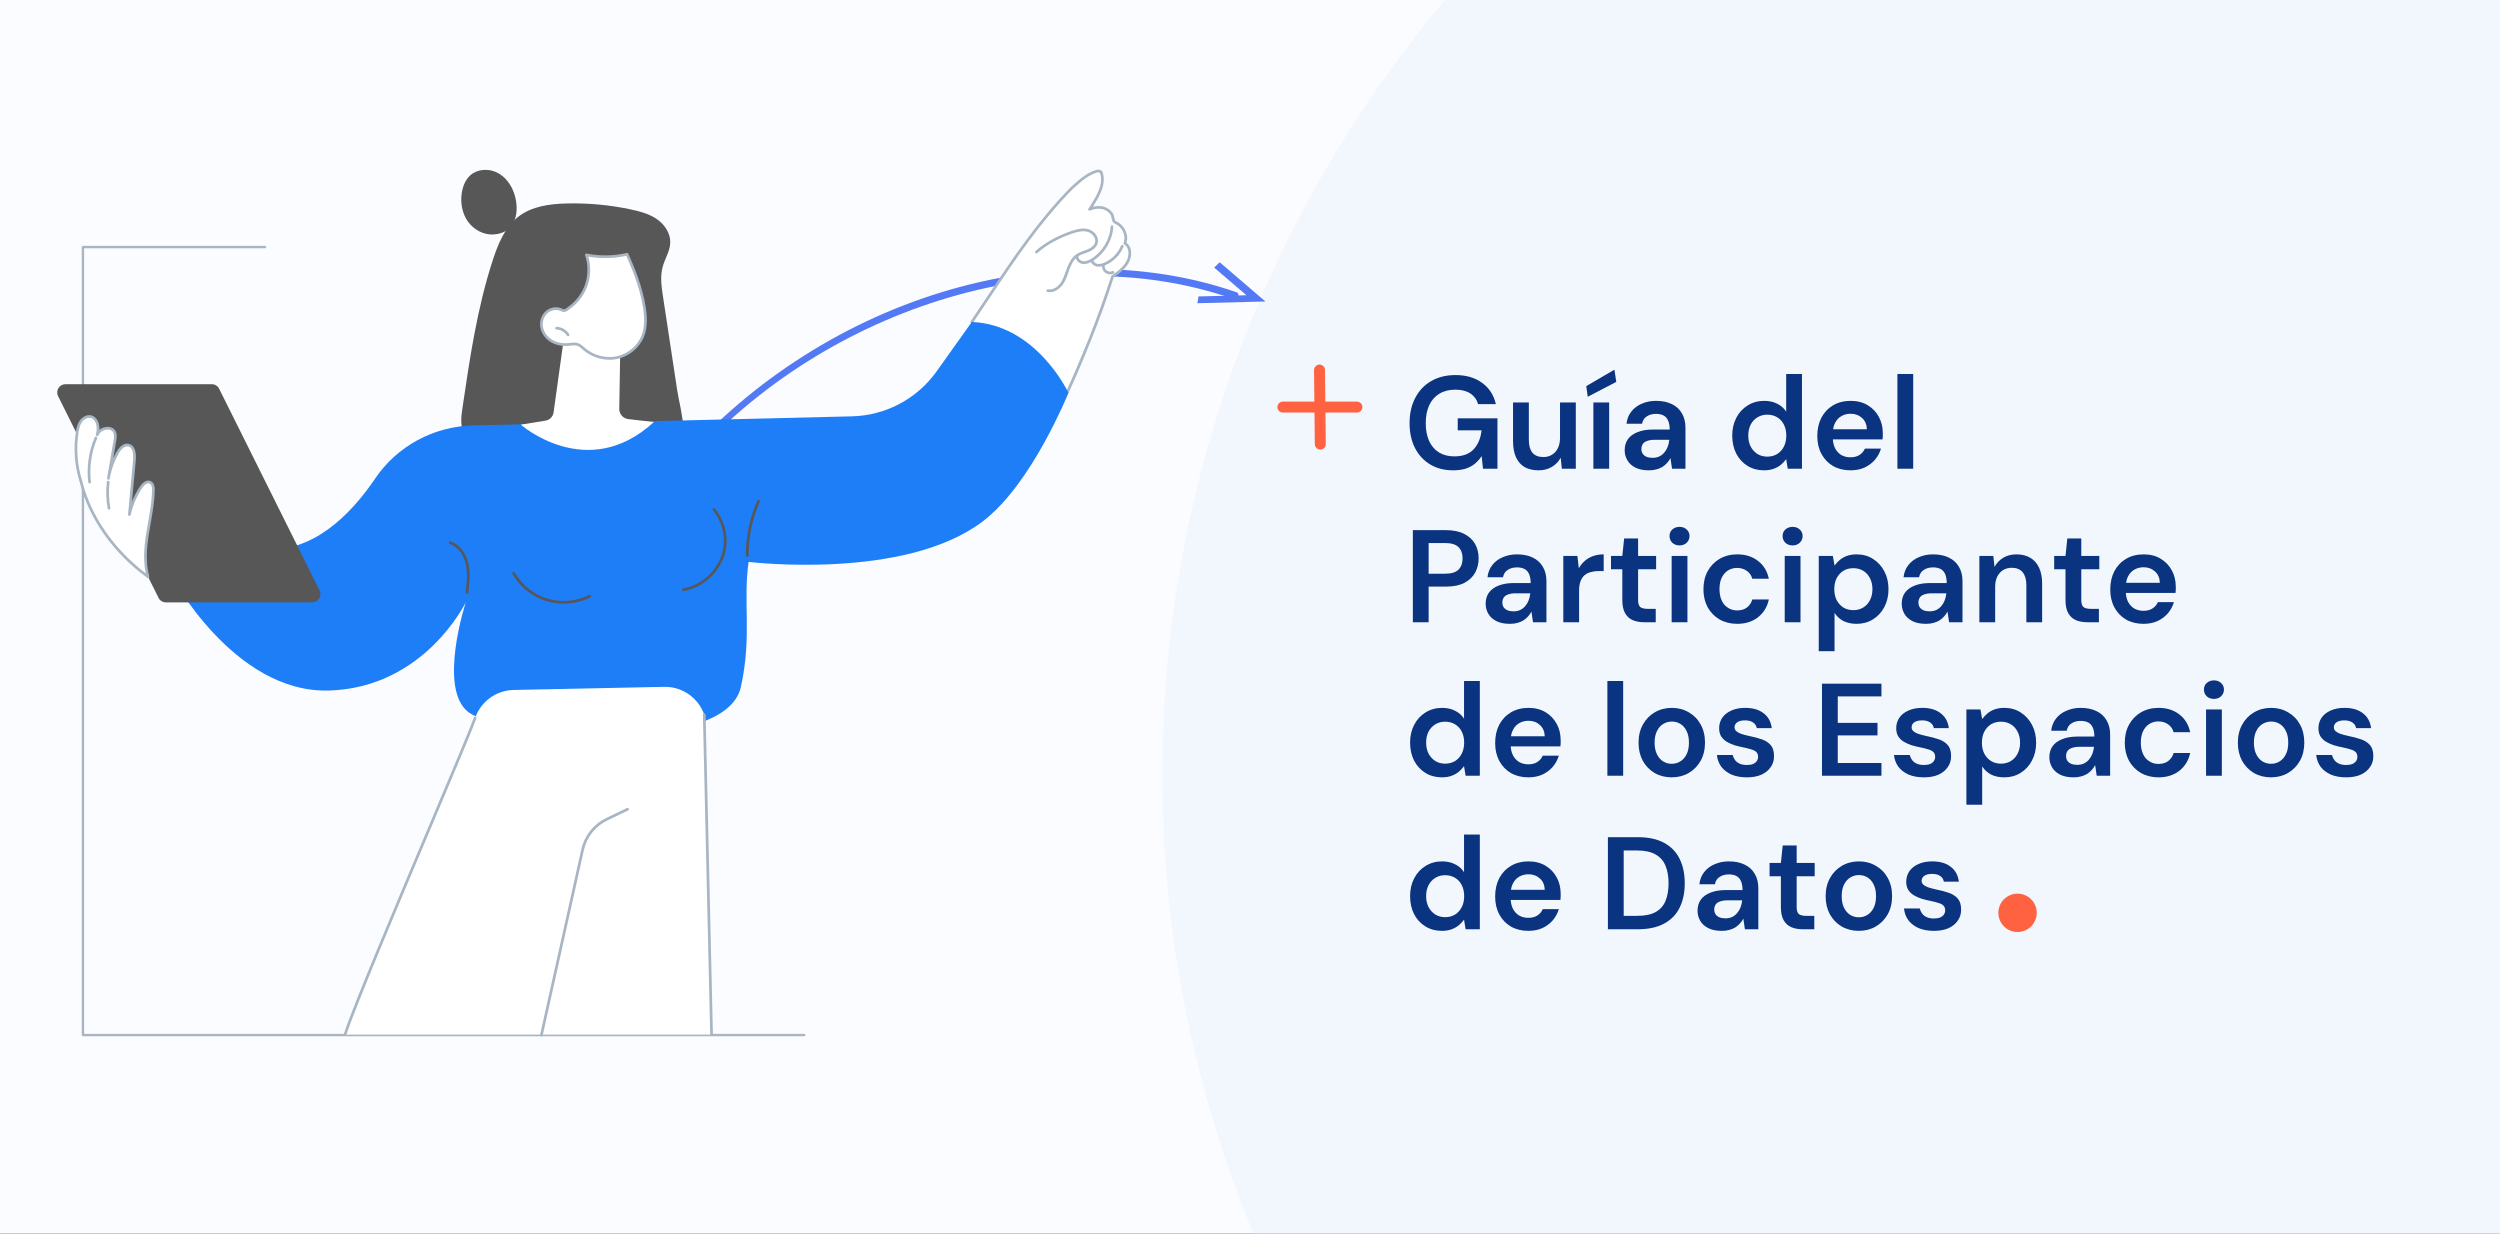 <svg width="912" height="450" viewBox="0 0 912 450" fill="none" xmlns="http://www.w3.org/2000/svg">
<rect x="0" y="0" width="912" height="450" fill="#333333" stroke="none"/>
<g clip-path="url(#clip0_45_7573)">
<rect width="912" height="450" fill="#FBFCFF"/>
<circle cx="862.5" cy="282.5" r="438.5" fill="#E3F0FE" fill-opacity="0.4"/>
<path d="M293.398 378.018H30.258C30.016 378.018 29.822 377.824 29.822 377.583V90.125C29.822 89.883 30.016 89.689 30.258 89.689H96.685C96.927 89.689 97.121 89.883 97.121 90.125C97.121 90.366 96.927 90.56 96.685 90.56H30.694V377.147H293.398C293.64 377.147 293.834 377.341 293.834 377.583C293.834 377.824 293.64 378.018 293.398 378.018Z" fill="#A8B5C3"/>
<path d="M451.794 107.46C451.829 107.705 451.778 107.978 451.63 108.238C451.265 108.891 450.442 109.232 449.788 109.003C383.411 85.894 298.589 112.416 248.084 172.056C195.124 234.608 192.758 315.361 242.466 364.067C242.93 364.528 242.838 365.315 242.249 365.83C241.662 366.351 240.811 366.395 240.346 365.934C216.206 342.28 203.368 309.719 204.194 274.263C205.032 238.392 219.897 201.627 246.056 170.731C271.321 140.891 305.883 118.128 343.369 106.637C380.318 95.308 418.585 95.307 451.112 106.629C451.506 106.765 451.747 107.078 451.799 107.447L451.794 107.46Z" fill="#5479F5"/>
<path d="M436.817 110.61L437.207 108.136L454.687 107.698L442.934 97.612L444.946 95.672L461.627 109.984L436.817 110.61Z" fill="#5479F5"/>
<path d="M187.562 70.572C186.483 67.332 184.284 64.364 181.205 62.888C178.126 61.41 174.147 61.659 171.592 63.926C169.83 65.488 168.894 67.803 168.497 70.123C167.876 73.757 168.513 77.67 170.613 80.701C172.712 83.733 176.349 85.753 180.031 85.535C188.372 85.043 189.719 77.038 187.565 70.569L187.562 70.572Z" fill="#575757"/>
<path d="M241.863 108.192C241.321 104.615 240.784 100.912 241.72 97.416C242.53 94.394 244.416 91.63 244.509 88.499C244.606 85.098 242.478 81.933 239.709 79.992C236.941 78.052 233.604 77.145 230.307 76.437C222.583 74.778 214.663 74.034 206.769 74.222C200.547 74.37 193.988 75.233 189.064 79.072C184.176 82.881 181.691 88.989 179.761 94.911C174.084 112.33 171.393 130.574 168.722 148.712C168.282 151.694 167.863 154.852 169.012 157.634C170.633 161.565 174.873 163.619 178.845 165.052C195.639 171.106 213.831 172.226 231.629 171.124C235.961 170.856 240.469 170.401 244.155 168.083C252.753 162.681 248.25 150.317 247.028 142.255C245.307 130.901 243.586 119.544 241.865 108.19L241.863 108.192Z" fill="#575757"/>
<path d="M355.716 124.929C358.816 130.361 362.395 135.51 366.594 140.151C368.803 142.59 371.147 144.919 373.709 146.986C376.223 149.016 378.915 150.823 381.69 152.475C382.447 152.927 383.209 153.364 383.977 153.795C397.914 127.377 405.752 101.014 405.752 101.014C416.85 92.999 410.422 88.807 410.422 88.807C412.159 81.881 406.543 81.264 406.543 81.264C404.89 72.909 397.46 76.362 397.46 76.362C403.537 67.436 406.518 52.84 388.847 71.095C378.404 81.885 365.003 101.916 352.95 119.773C353.832 121.512 354.746 123.235 355.712 124.931L355.716 124.929Z" fill="white"/>
<path d="M385.078 152.185C385.038 152.185 384.997 152.18 384.956 152.169C384.688 152.101 384.527 151.831 384.593 151.564C384.843 150.573 385.33 149.902 385.847 149.19C386.003 148.975 386.167 148.752 386.328 148.51C394.404 131.202 400.632 115.574 405.368 100.73C405.402 100.628 405.465 100.537 405.554 100.476C407.987 98.737 410.285 97.096 411.274 94.463C411.73 93.096 412.188 90.564 410.077 89.156C409.884 89.027 409.805 88.782 409.886 88.566C410.875 85.932 409.438 82.79 406.683 81.565C405.844 81.286 405.665 80.384 405.508 79.588C405.413 79.11 405.316 78.613 405.084 78.264C402.858 75.294 399.471 76.085 397.652 76.822C397.451 76.906 397.215 76.845 397.077 76.672C397.049 76.641 397.029 76.605 397.011 76.568C397.011 76.568 397.011 76.568 397.011 76.566C397.011 76.566 397.011 76.566 397.011 76.564C397.011 76.564 397.011 76.564 397.011 76.561C397.011 76.561 397.011 76.561 397.011 76.559C396.99 76.511 396.979 76.462 396.975 76.412C396.975 76.412 396.975 76.412 396.975 76.409V76.405C396.975 76.405 396.975 76.405 396.975 76.403V76.398C396.975 76.398 396.975 76.398 396.975 76.396V76.389V76.385V76.38V76.376C396.975 76.337 396.977 76.303 396.986 76.269C396.986 76.269 396.986 76.269 396.986 76.267V76.264C396.986 76.264 396.986 76.264 396.986 76.262C396.986 76.262 396.986 76.262 396.986 76.26V76.258C396.986 76.258 396.986 76.258 396.986 76.255C396.986 76.255 396.986 76.255 396.986 76.253C396.986 76.253 396.986 76.253 396.986 76.251C396.986 76.251 396.986 76.251 396.986 76.249C396.986 76.249 396.986 76.249 396.986 76.246C396.999 76.196 397.02 76.151 397.049 76.108L397.575 75.285C399.976 71.535 402.695 67.288 401.264 63.042C401.042 62.91 400.602 62.897 400.369 62.897C397.138 63.799 394.642 66.016 392.229 68.164C391.907 68.451 391.585 68.737 391.263 69.018C379.129 81.443 370.065 95.064 360.47 109.484C358.665 112.196 356.799 114.998 354.936 117.757C354.784 117.986 354.471 118.045 354.244 117.891C354.015 117.737 353.956 117.426 354.11 117.199C355.974 114.442 357.838 111.64 359.64 108.931C369.262 94.47 378.351 80.812 390.579 68.293C390.926 67.987 391.245 67.703 391.567 67.418C394.082 65.18 396.684 62.867 400.171 61.915C400.214 61.904 400.257 61.897 400.303 61.897C400.709 61.897 401.55 61.897 402.044 62.389C402.096 62.441 402.135 62.505 402.16 62.575C403.726 66.957 401.28 71.306 398.99 74.924C398.979 75.033 398.895 75.215 398.772 75.423C401.724 74.677 404.223 75.462 405.905 77.706C406.263 78.244 406.386 78.865 406.495 79.414C406.633 80.114 406.735 80.549 407.05 80.654C410.197 82.05 411.868 85.531 410.952 88.571C412.643 89.906 413.108 92.155 412.224 94.815C411.145 97.697 408.685 99.492 406.279 101.211C401.532 116.057 395.299 131.687 387.225 148.986C387.214 149.009 387.203 149.031 387.189 149.052C387.012 149.317 386.835 149.562 386.665 149.795C386.187 150.455 385.772 151.022 385.57 151.827C385.514 152.054 385.31 152.203 385.087 152.203L385.078 152.185Z" fill="#A8B5C3"/>
<path d="M382.938 106.598C382.682 106.598 382.421 106.575 382.158 106.528C381.886 106.478 381.707 106.219 381.757 105.947C381.805 105.675 382.068 105.494 382.337 105.546C384.253 105.891 385.988 104.514 386.897 103.227C387.774 101.982 388.3 100.476 388.808 99.021C388.94 98.642 389.073 98.264 389.212 97.887C389.847 96.164 390.812 94.026 392.647 92.759C393.517 92.158 394.506 91.806 395.46 91.466C395.882 91.317 396.317 91.16 396.728 90.99C397.793 90.541 399.138 89.734 399.485 88.428C399.927 86.764 398.392 85.014 396.728 84.563C394.918 84.071 392.953 84.594 391.1 85.231C385.97 86.998 381.7 89.385 378.411 92.328C378.207 92.512 377.889 92.496 377.706 92.289C377.522 92.085 377.54 91.768 377.744 91.584C381.131 88.553 385.516 86.098 390.774 84.288C392.778 83.599 394.921 83.037 396.988 83.599C399.11 84.175 401.054 86.406 400.45 88.684C399.999 90.383 398.387 91.376 397.113 91.911C396.678 92.094 396.229 92.253 395.796 92.407C394.862 92.741 393.977 93.053 393.213 93.582C391.608 94.69 390.731 96.649 390.148 98.234C390.012 98.604 389.881 98.978 389.751 99.352C389.221 100.873 388.672 102.444 387.713 103.802C386.754 105.16 384.988 106.6 382.941 106.6L382.938 106.598Z" fill="#A8B5C3"/>
<path d="M395.44 96.32C395.295 96.32 395.15 96.313 395.002 96.295C393.649 96.136 392.282 94.971 392.406 93.493C392.429 93.218 392.678 93.012 392.946 93.037C393.22 93.06 393.424 93.3 393.402 93.576C393.329 94.44 394.25 95.202 395.12 95.304C395.961 95.402 396.891 95.118 398.059 94.409C402.133 91.933 404.847 87.439 405.144 82.68C405.162 82.406 405.391 82.193 405.672 82.213C405.946 82.231 406.155 82.467 406.139 82.741C405.822 87.82 402.924 92.615 398.576 95.259C397.805 95.726 396.678 96.318 395.442 96.318L395.44 96.32Z" fill="#A8B5C3"/>
<path d="M400.857 97.3C400.646 97.3 400.442 97.284 400.243 97.252C399.032 97.057 398.05 96.182 397.857 95.126C397.808 94.853 397.987 94.595 398.259 94.545C398.535 94.495 398.789 94.674 398.839 94.946C398.973 95.67 399.726 96.159 400.401 96.268C401.086 96.379 401.859 96.234 402.839 95.815C405.58 94.64 407.804 92.384 408.937 89.627C409.042 89.374 409.334 89.253 409.588 89.355C409.842 89.46 409.965 89.752 409.86 90.006C408.627 93.003 406.21 95.454 403.231 96.731C402.335 97.114 401.564 97.302 400.855 97.302L400.857 97.3Z" fill="#A8B5C3"/>
<path d="M404.953 100.082C404.3 100.082 403.647 99.873 403.13 99.474C402.275 98.812 401.838 97.653 402.042 96.59C402.094 96.32 402.357 96.146 402.627 96.193C402.897 96.245 403.076 96.506 403.023 96.778C402.887 97.481 403.178 98.247 403.742 98.685C404.307 99.123 405.121 99.213 405.769 98.907C406.019 98.789 406.316 98.896 406.433 99.145C406.551 99.395 406.445 99.692 406.195 99.809C405.808 99.993 405.381 100.082 404.953 100.082Z" fill="#A8B5C3"/>
<path d="M62.198 209.512C62.198 209.512 85.118 252.92 119.999 251.907C154.88 250.893 169.899 219.755 169.899 219.755C169.899 219.755 159.574 251.406 170.973 259.865C182.373 268.324 264.574 276.499 270.283 250.555C274.361 232.014 270.992 219.717 273.094 204.977C273.094 204.977 330.031 211.92 358.548 190.17C376.62 176.385 389.745 143.25 389.745 143.25C389.745 143.25 378.081 118.367 354.517 117.457L341.676 135.48C334.529 145.51 323.077 151.586 310.764 151.883L172.531 155.205C158.218 155.549 144.88 162.709 136.86 174.569C128.05 187.597 113.841 202.284 95.361 200.227L62.2 209.514L62.198 209.512Z" fill="#1D7EF8"/>
<path d="M272.601 203.139C272.327 203.139 272.105 202.919 272.102 202.644C272.043 195.815 273.479 188.909 276.251 182.67C276.365 182.418 276.659 182.305 276.911 182.416C277.163 182.527 277.276 182.822 277.165 183.076C274.447 189.186 273.043 195.949 273.102 202.635C273.104 202.912 272.882 203.136 272.608 203.139H272.603H272.601Z" fill="#575757"/>
<path d="M205.606 220.233C203.525 220.233 201.446 219.936 199.446 219.335C194.207 217.762 189.647 214.134 186.938 209.382C186.802 209.142 186.883 208.838 187.124 208.702C187.362 208.564 187.668 208.647 187.804 208.888C190.389 213.418 194.737 216.877 199.734 218.378C204.731 219.879 210.265 219.39 214.92 217.034C215.165 216.909 215.466 217.007 215.591 217.254C215.716 217.499 215.616 217.8 215.371 217.925C212.353 219.453 208.98 220.233 205.608 220.233H205.606Z" fill="#575757"/>
<path d="M249.237 215.611C248.994 215.611 248.783 215.434 248.744 215.189C248.701 214.917 248.887 214.661 249.162 214.62C256.532 213.47 262.878 207.031 263.919 199.645C264.577 194.988 263.18 190.068 260.09 186.15C259.92 185.935 259.956 185.62 260.174 185.45C260.391 185.279 260.704 185.316 260.874 185.533C264.132 189.664 265.601 194.859 264.908 199.785C263.806 207.591 257.104 214.393 249.316 215.608C249.289 215.613 249.264 215.615 249.239 215.615L249.237 215.611Z" fill="#575757"/>
<path d="M170.343 216.611C170.322 216.611 170.302 216.611 170.281 216.606C170.007 216.572 169.812 216.325 169.846 216.051C170.256 212.684 170.68 209.204 169.937 205.864C169.309 203.03 167.438 199.584 164.074 198.416C163.813 198.326 163.675 198.042 163.765 197.782C163.856 197.521 164.139 197.383 164.4 197.473C167.538 198.564 170.032 201.695 170.909 205.647C171.687 209.154 171.254 212.723 170.835 216.171C170.803 216.425 170.587 216.609 170.34 216.609L170.343 216.611Z" fill="#575757"/>
<path d="M113.901 219.753H60.521C59.381 219.753 58.34 219.109 57.833 218.087L21.185 144.497C20.19 142.499 21.643 140.153 23.874 140.153H77.254C78.394 140.153 79.435 140.797 79.942 141.819L116.59 215.407C117.585 217.404 116.132 219.751 113.901 219.751V219.753Z" fill="#575757"/>
<path d="M54.717 175.921C53.482 175.409 52.235 176.595 51.486 177.703C49.446 180.725 47.986 184.135 47.206 187.697C47.818 181.056 48.43 174.416 49.045 167.775C49.242 165.639 48.94 162.785 46.834 162.37C45.206 162.05 43.834 163.569 42.989 164.998C41.254 167.92 40.082 171.174 39.552 174.529C40.339 169.942 41.127 165.354 41.914 160.767C42.096 159.706 42.268 158.559 41.787 157.595C40.76 155.53 37.405 155.908 36.001 157.738C35.79 158.015 35.614 158.307 35.459 158.611C35.536 158.298 35.609 157.985 35.666 157.67C36.081 155.428 35.4 152.526 33.181 152.006C31.8 151.682 30.345 152.492 29.521 153.646C28.696 154.8 28.383 156.235 28.163 157.636C27.213 163.71 27.724 169.999 29.585 175.855C33.013 189.599 42.544 202.06 54.001 210.397C51.128 200.181 55.681 189.599 55.973 178.993C56.005 177.814 55.806 176.377 54.717 175.923V175.921Z" fill="white"/>
<path d="M54.001 210.893C53.897 210.893 53.795 210.861 53.709 210.798C41.348 201.806 32.379 189.112 29.102 175.975C27.216 170.04 26.717 163.662 27.672 157.559C27.898 156.108 28.23 154.595 29.116 153.355C29.973 152.156 31.596 151.122 33.297 151.519C35.403 152.013 36.385 154.405 36.274 156.751C37.199 156.003 38.464 155.604 39.67 155.72C40.849 155.835 41.76 156.423 42.234 157.373C42.806 158.522 42.574 159.869 42.404 160.853L41.343 167.04C41.713 166.253 42.119 165.485 42.558 164.743C43.835 162.594 45.388 161.576 46.93 161.88C48.873 162.263 49.85 164.483 49.541 167.82L48.145 182.963C48.925 181.015 49.911 179.145 51.072 177.422C52.246 175.683 53.679 174.948 54.91 175.458C55.658 175.769 56.538 176.637 56.472 179.002C56.364 182.929 55.67 186.89 55.001 190.721C53.815 197.498 52.695 203.899 54.482 210.258C54.538 210.462 54.461 210.682 54.287 210.802C54.201 210.861 54.101 210.893 54.001 210.893ZM32.553 152.432C31.49 152.432 30.481 153.16 29.928 153.936C29.164 155.006 28.864 156.384 28.658 157.713C27.726 163.664 28.211 169.885 30.061 175.703C33.19 188.25 41.581 200.364 53.18 209.163C51.836 203.012 52.945 196.684 54.017 190.551C54.681 186.756 55.368 182.834 55.475 178.977C55.502 177.984 55.359 176.728 54.527 176.383C53.636 176.009 52.586 176.966 51.899 177.982C49.909 180.931 48.453 184.328 47.694 187.803C47.637 188.06 47.39 188.227 47.129 188.189C46.868 188.148 46.685 187.912 46.71 187.649L48.546 167.727C48.644 166.686 48.796 163.263 46.737 162.857C45.261 162.565 44.021 164.231 43.415 165.249C41.842 167.902 40.722 170.89 40.157 173.93L40.039 174.61C39.994 174.88 39.738 175.066 39.466 175.019C39.196 174.973 39.01 174.719 39.053 174.449C39.09 174.218 39.13 173.987 39.171 173.758L41.416 160.681C41.604 159.581 41.729 158.606 41.334 157.815C40.91 156.962 40.046 156.756 39.568 156.711C38.384 156.595 37.078 157.141 36.392 158.039C36.21 158.275 36.049 158.536 35.9 158.833C35.784 159.062 35.516 159.166 35.281 159.075C35.042 158.987 34.909 158.735 34.97 158.488C35.045 158.184 35.115 157.881 35.172 157.577C35.512 155.749 35.081 152.961 33.063 152.489C32.891 152.448 32.719 152.43 32.549 152.43L32.553 152.432Z" fill="#A8B5C3"/>
<path d="M32.686 176.366C32.437 176.366 32.222 176.18 32.192 175.926C31.537 170.373 32.344 164.717 34.523 159.568C34.629 159.314 34.924 159.196 35.176 159.302C35.43 159.409 35.548 159.701 35.441 159.955C33.33 164.946 32.548 170.428 33.183 175.808C33.215 176.082 33.02 176.329 32.745 176.361C32.725 176.363 32.707 176.366 32.686 176.366Z" fill="#A8B5C3"/>
<path d="M39.775 185.917C39.54 185.917 39.331 185.749 39.286 185.509C38.685 182.303 38.585 179.034 38.989 175.799C39.023 175.524 39.277 175.327 39.544 175.366C39.819 175.4 40.011 175.649 39.977 175.921C39.587 179.057 39.685 182.219 40.265 185.325C40.315 185.595 40.136 185.856 39.866 185.908C39.834 185.913 39.805 185.917 39.773 185.917H39.775Z" fill="#A8B5C3"/>
<path d="M205.996 121.248L201.955 150.427C201.74 151.978 200.538 153.207 198.995 153.456L189.98 154.91C189.98 154.91 214.255 176.283 238.53 153.955L229.201 152.89C227.299 152.672 225.875 151.046 225.907 149.135L226.308 125.102C226.308 125.102 224.208 109.186 205.996 121.25V121.248Z" fill="white"/>
<path d="M199.653 113.653C197.978 114.962 197.216 117.27 197.586 119.365C197.955 121.459 199.368 123.3 201.193 124.391C203.018 125.482 205.219 125.86 207.337 125.665C208.505 125.556 209.722 125.287 210.822 125.692C211.674 126.005 212.332 126.681 213.019 127.275C216.265 130.084 220.829 131.347 225.031 130.469C229.232 129.592 232.952 126.545 234.508 122.543C235.793 119.24 235.618 115.549 235.054 112.05C233.97 105.351 231.542 98.941 228.751 92.756C223.897 93.888 218.802 93.965 213.917 92.983C215.218 96.815 215.084 101.116 213.547 104.859C212.377 107.711 210.398 110.223 207.922 112.059C207.421 112.429 206.636 113.152 206.02 113.284C205.249 113.447 204.766 112.935 203.968 112.737C202.496 112.377 200.846 112.724 199.651 113.658L199.653 113.653Z" fill="white"/>
<path d="M222.365 131.24C218.894 131.24 215.368 129.963 212.698 127.651C212.582 127.551 212.466 127.449 212.351 127.345C211.798 126.853 211.276 126.386 210.653 126.159C209.873 125.873 208.998 125.975 208.07 126.086C207.841 126.114 207.612 126.141 207.386 126.161C205.039 126.379 202.751 125.903 200.94 124.819C198.915 123.608 197.478 121.602 197.097 119.45C196.684 117.12 197.589 114.632 199.348 113.258C200.654 112.238 202.472 111.85 204.091 112.247C204.427 112.329 204.706 112.458 204.953 112.569C205.37 112.76 205.603 112.857 205.921 112.789C206.29 112.71 206.853 112.265 207.261 111.939C207.395 111.832 207.519 111.735 207.628 111.653C210.065 109.846 211.954 107.432 213.09 104.666C214.575 101.045 214.706 96.844 213.448 93.139C213.391 92.969 213.428 92.783 213.546 92.649C213.664 92.516 213.843 92.457 214.019 92.491C218.817 93.456 223.873 93.379 228.643 92.268C228.874 92.216 229.112 92.332 229.21 92.549C231.534 97.696 234.352 104.557 235.551 111.971C236.007 114.787 236.442 118.965 234.978 122.724C233.388 126.81 229.525 130.043 225.138 130.959C224.229 131.149 223.299 131.242 222.365 131.242V131.24ZM209.467 124.975C209.979 124.975 210.492 125.037 210.997 125.223C211.798 125.517 212.417 126.068 213.015 126.601C213.126 126.701 213.237 126.798 213.351 126.896C216.511 129.63 220.948 130.811 224.934 129.979C228.999 129.129 232.577 126.139 234.048 122.361C235.424 118.827 235.003 114.827 234.565 112.127C233.661 106.527 231.776 100.716 228.466 93.329C223.95 94.327 219.196 94.427 214.643 93.622C215.702 97.347 215.482 101.464 214.013 105.044C212.809 107.978 210.807 110.542 208.222 112.456C208.12 112.533 208.004 112.624 207.88 112.721C207.365 113.129 206.726 113.639 206.125 113.766C205.474 113.905 204.975 113.678 204.536 113.478C204.309 113.374 204.094 113.277 203.849 113.218C202.52 112.891 201.028 113.209 199.958 114.045C198.482 115.197 197.727 117.299 198.076 119.276C198.407 121.144 199.668 122.896 201.448 123.96C203.078 124.935 205.152 125.361 207.29 125.164C207.51 125.143 207.73 125.118 207.95 125.091C208.449 125.032 208.957 124.973 209.465 124.973L209.467 124.975Z" fill="#A8B5C3"/>
<path d="M207.228 122.672C207.06 122.672 206.894 122.586 206.801 122.431C206.017 121.139 204.534 120.271 203.024 120.219C202.75 120.21 202.532 119.978 202.544 119.704C202.553 119.43 202.782 119.203 203.058 119.223C204.924 119.287 206.686 120.318 207.654 121.914C207.797 122.15 207.722 122.456 207.486 122.599C207.405 122.649 207.316 122.672 207.228 122.672Z" fill="#A8B5C3"/>
<path d="M125.856 377.428H259.576L256.914 260.729C254.744 254.526 248.833 250.422 242.263 250.558L187.362 251.701C181.007 251.832 175.411 255.909 173.328 261.915C170.156 271.052 131.441 360.315 125.856 377.428Z" fill="white"/>
<path d="M125.856 377.926C125.804 377.926 125.752 377.92 125.702 377.901C125.441 377.815 125.296 377.534 125.383 377.273C128.781 366.86 144.346 329.965 156.852 300.321C164.773 281.542 171.616 265.324 172.856 261.751C172.947 261.49 173.23 261.352 173.491 261.443C173.752 261.533 173.89 261.817 173.799 262.078C172.548 265.68 165.701 281.911 157.772 300.707C145.273 330.335 129.718 367.207 126.333 377.582C126.265 377.793 126.07 377.926 125.859 377.926H125.856Z" fill="#A8B5C3"/>
<path d="M259.575 377.926C259.305 377.926 259.083 377.711 259.076 377.439L256.414 260.74C256.407 260.466 256.625 260.237 256.902 260.23H256.913C257.183 260.23 257.405 260.445 257.412 260.717L260.074 377.416C260.08 377.691 259.863 377.92 259.586 377.926H259.575Z" fill="#A8B5C3"/>
<path d="M197.494 378.126C197.458 378.126 197.422 378.121 197.385 378.114C197.115 378.055 196.948 377.788 197.007 377.518L212.043 309.896C213.17 304.824 216.503 300.623 221.187 298.374L228.725 294.753C228.975 294.633 229.272 294.739 229.392 294.986C229.512 295.233 229.405 295.533 229.158 295.653L221.62 299.274C217.214 301.391 214.079 305.343 213.018 310.113L197.982 377.736C197.929 377.969 197.723 378.126 197.494 378.126Z" fill="#A8B5C3"/>
<path d="M530.048 171.576C526.88 171.576 524.096 170.856 521.696 169.416C519.328 167.976 517.488 165.976 516.176 163.416C514.864 160.824 514.208 157.8 514.208 154.344C514.208 150.92 514.88 147.896 516.224 145.272C517.568 142.616 519.488 140.552 521.984 139.08C524.512 137.576 527.504 136.824 530.96 136.824C534.864 136.824 538.096 137.768 540.656 139.656C543.248 141.512 544.928 144.104 545.696 147.432H539.216C538.736 145.768 537.792 144.472 536.384 143.544C534.976 142.616 533.152 142.152 530.912 142.152C528.64 142.152 526.688 142.648 525.056 143.64C523.456 144.6 522.224 146.008 521.36 147.864C520.528 149.688 520.112 151.864 520.112 154.392C520.112 156.92 520.528 159.096 521.36 160.92C522.224 162.744 523.44 164.136 525.008 165.096C526.576 166.024 528.416 166.488 530.528 166.488C533.664 166.488 536.032 165.608 537.632 163.848C539.232 162.088 540.176 159.8 540.464 156.984H531.776V152.616H546.272V171H540.992L540.512 166.392C539.776 167.48 538.928 168.424 537.968 169.224C537.008 169.992 535.872 170.584 534.56 171C533.28 171.384 531.776 171.576 530.048 171.576ZM561.27 171.576C559.318 171.576 557.638 171.192 556.23 170.424C554.854 169.624 553.798 168.44 553.062 166.872C552.326 165.272 551.958 163.304 551.958 160.968V146.808H557.718V160.392C557.718 162.472 558.15 164.056 559.014 165.144C559.91 166.2 561.254 166.728 563.046 166.728C564.198 166.728 565.222 166.456 566.118 165.912C567.046 165.368 567.766 164.584 568.278 163.56C568.822 162.504 569.094 161.224 569.094 159.72V146.808H574.854V171H569.766L569.334 166.968C568.598 168.376 567.526 169.496 566.118 170.328C564.742 171.16 563.126 171.576 561.27 171.576ZM581.263 171V146.808H587.023V171H581.263ZM579.199 144.744L578.671 140.856L588.943 134.856L589.615 139.32L579.199 144.744ZM601.514 171.576C599.53 171.576 597.882 171.24 596.57 170.568C595.258 169.896 594.282 169 593.642 167.88C593.002 166.76 592.682 165.544 592.682 164.232C592.682 162.696 593.066 161.368 593.834 160.248C594.634 159.128 595.802 158.264 597.338 157.656C598.874 157.016 600.762 156.696 603.002 156.696H609.098C609.098 155.416 608.922 154.36 608.57 153.528C608.218 152.664 607.674 152.024 606.938 151.608C606.202 151.192 605.258 150.984 604.106 150.984C602.794 150.984 601.674 151.288 600.746 151.896C599.818 152.472 599.242 153.368 599.018 154.584H593.354C593.546 152.856 594.122 151.384 595.082 150.168C596.042 148.92 597.306 147.96 598.874 147.288C600.474 146.584 602.218 146.232 604.106 146.232C606.378 146.232 608.314 146.632 609.914 147.432C611.514 148.2 612.73 149.32 613.562 150.792C614.426 152.232 614.858 153.976 614.858 156.024V171H609.962L609.386 167.112C609.066 167.752 608.65 168.344 608.138 168.888C607.658 169.432 607.098 169.912 606.458 170.328C605.818 170.712 605.082 171.016 604.25 171.24C603.45 171.464 602.538 171.576 601.514 171.576ZM602.81 167.016C603.738 167.016 604.554 166.856 605.258 166.536C605.994 166.184 606.618 165.704 607.13 165.096C607.674 164.456 608.09 163.752 608.378 162.984C608.666 162.216 608.858 161.4 608.954 160.536V160.44H603.626C602.506 160.44 601.578 160.584 600.842 160.872C600.106 161.128 599.578 161.512 599.258 162.024C598.938 162.536 598.778 163.128 598.778 163.8C598.778 164.472 598.938 165.048 599.258 165.528C599.578 166.008 600.042 166.376 600.65 166.632C601.258 166.888 601.978 167.016 602.81 167.016ZM643.484 171.576C641.244 171.576 639.244 171.032 637.484 169.944C635.724 168.856 634.348 167.352 633.356 165.432C632.396 163.512 631.916 161.336 631.916 158.904C631.916 156.472 632.412 154.312 633.404 152.424C634.396 150.504 635.772 149 637.532 147.912C639.324 146.792 641.34 146.232 643.58 146.232C645.404 146.232 646.988 146.584 648.332 147.288C649.708 147.96 650.796 148.92 651.596 150.168V136.44H657.356V171H652.172L651.596 167.496C651.084 168.2 650.46 168.872 649.724 169.512C648.988 170.12 648.108 170.616 647.084 171C646.06 171.384 644.86 171.576 643.484 171.576ZM644.684 166.584C646.06 166.584 647.276 166.264 648.332 165.624C649.388 164.952 650.204 164.04 650.78 162.888C651.356 161.736 651.644 160.408 651.644 158.904C651.644 157.4 651.356 156.072 650.78 154.92C650.204 153.768 649.388 152.872 648.332 152.232C647.276 151.592 646.06 151.272 644.684 151.272C643.372 151.272 642.188 151.592 641.132 152.232C640.076 152.872 639.244 153.768 638.636 154.92C638.06 156.072 637.772 157.4 637.772 158.904C637.772 160.408 638.06 161.736 638.636 162.888C639.244 164.04 640.076 164.952 641.132 165.624C642.188 166.264 643.372 166.584 644.684 166.584ZM675.091 171.576C672.691 171.576 670.579 171.064 668.755 170.04C666.931 168.984 665.507 167.512 664.483 165.624C663.459 163.736 662.947 161.56 662.947 159.096C662.947 156.536 663.443 154.296 664.435 152.376C665.459 150.456 666.883 148.952 668.707 147.864C670.563 146.776 672.707 146.232 675.139 146.232C677.507 146.232 679.571 146.76 681.331 147.816C683.091 148.872 684.451 150.296 685.411 152.088C686.371 153.848 686.851 155.832 686.851 158.04C686.851 158.36 686.851 158.712 686.851 159.096C686.851 159.48 686.819 159.88 686.755 160.296H667.075V156.6H681.043C680.979 154.84 680.387 153.464 679.267 152.472C678.147 151.448 676.755 150.936 675.091 150.936C673.907 150.936 672.819 151.208 671.827 151.752C670.835 152.296 670.051 153.112 669.475 154.2C668.899 155.256 668.611 156.6 668.611 158.232V159.624C668.611 161.128 668.883 162.424 669.427 163.512C670.003 164.6 670.771 165.432 671.731 166.008C672.723 166.552 673.827 166.824 675.043 166.824C676.387 166.824 677.491 166.536 678.355 165.96C679.251 165.384 679.907 164.616 680.323 163.656H686.179C685.731 165.16 684.995 166.52 683.971 167.736C682.947 168.92 681.683 169.864 680.179 170.568C678.675 171.24 676.979 171.576 675.091 171.576ZM692.169 171V136.44H697.929V171H692.169ZM515.408 227V193.4H527.504C530.192 193.4 532.416 193.864 534.176 194.792C535.936 195.688 537.248 196.904 538.112 198.44C538.976 199.976 539.408 201.736 539.408 203.72C539.408 205.576 538.992 207.288 538.16 208.856C537.328 210.392 536.032 211.64 534.272 212.6C532.512 213.528 530.256 213.992 527.504 213.992H521.168V227H515.408ZM521.168 209.288H527.168C529.44 209.288 531.072 208.792 532.064 207.8C533.056 206.776 533.552 205.416 533.552 203.72C533.552 201.96 533.056 200.584 532.064 199.592C531.072 198.6 529.44 198.104 527.168 198.104H521.168V209.288ZM550.796 227.576C548.812 227.576 547.164 227.24 545.852 226.568C544.54 225.896 543.564 225 542.924 223.88C542.284 222.76 541.964 221.544 541.964 220.232C541.964 218.696 542.348 217.368 543.116 216.248C543.916 215.128 545.084 214.264 546.62 213.656C548.156 213.016 550.044 212.696 552.284 212.696H558.38C558.38 211.416 558.204 210.36 557.852 209.528C557.5 208.664 556.956 208.024 556.22 207.608C555.484 207.192 554.54 206.984 553.388 206.984C552.076 206.984 550.956 207.288 550.028 207.896C549.1 208.472 548.524 209.368 548.3 210.584H542.636C542.828 208.856 543.404 207.384 544.364 206.168C545.324 204.92 546.588 203.96 548.156 203.288C549.756 202.584 551.5 202.232 553.388 202.232C555.66 202.232 557.596 202.632 559.196 203.432C560.796 204.2 562.012 205.32 562.844 206.792C563.708 208.232 564.14 209.976 564.14 212.024V227H559.244L558.668 223.112C558.348 223.752 557.932 224.344 557.42 224.888C556.94 225.432 556.38 225.912 555.74 226.328C555.1 226.712 554.364 227.016 553.532 227.24C552.732 227.464 551.82 227.576 550.796 227.576ZM552.092 223.016C553.02 223.016 553.836 222.856 554.54 222.536C555.276 222.184 555.9 221.704 556.412 221.096C556.956 220.456 557.372 219.752 557.66 218.984C557.948 218.216 558.14 217.4 558.236 216.536V216.44H552.908C551.788 216.44 550.86 216.584 550.124 216.872C549.388 217.128 548.86 217.512 548.54 218.024C548.22 218.536 548.06 219.128 548.06 219.8C548.06 220.472 548.22 221.048 548.54 221.528C548.86 222.008 549.324 222.376 549.932 222.632C550.54 222.888 551.26 223.016 552.092 223.016ZM570.294 227V202.808H575.43L575.958 207.32C576.534 206.264 577.254 205.368 578.118 204.632C578.982 203.864 579.99 203.272 581.142 202.856C582.326 202.44 583.622 202.232 585.03 202.232V208.328H583.014C582.054 208.328 581.142 208.456 580.278 208.712C579.414 208.936 578.662 209.32 578.022 209.864C577.414 210.376 576.934 211.096 576.582 212.024C576.23 212.92 576.054 214.056 576.054 215.432V227H570.294ZM599.884 227C598.252 227 596.828 226.744 595.612 226.232C594.428 225.72 593.5 224.872 592.828 223.688C592.156 222.504 591.82 220.904 591.82 218.888V207.656H587.692V202.808H591.82L592.492 196.424H597.58V202.808H604.156V207.656H597.58V218.888C597.58 220.104 597.836 220.952 598.348 221.432C598.892 221.88 599.788 222.104 601.036 222.104H604.012V227H599.884ZM609.815 227V202.808H615.575V227H609.815ZM612.695 198.968C611.639 198.968 610.759 198.648 610.055 198.008C609.383 197.336 609.047 196.52 609.047 195.56C609.047 194.568 609.383 193.768 610.055 193.16C610.759 192.52 611.639 192.2 612.695 192.2C613.751 192.2 614.615 192.52 615.287 193.16C615.991 193.768 616.343 194.568 616.343 195.56C616.343 196.52 615.991 197.336 615.287 198.008C614.615 198.648 613.751 198.968 612.695 198.968ZM633.704 227.576C631.336 227.576 629.208 227.048 627.32 225.992C625.464 224.904 624.008 223.416 622.952 221.528C621.928 219.608 621.416 217.432 621.416 215C621.416 212.472 621.928 210.264 622.952 208.376C624.008 206.456 625.464 204.952 627.32 203.864C629.208 202.776 631.352 202.232 633.752 202.232C636.76 202.232 639.288 203.032 641.336 204.632C643.384 206.2 644.696 208.36 645.272 211.112H639.224C638.904 209.896 638.232 208.936 637.208 208.232C636.216 207.528 635.032 207.176 633.656 207.176C632.472 207.176 631.384 207.48 630.392 208.088C629.432 208.696 628.664 209.576 628.088 210.728C627.544 211.88 627.272 213.272 627.272 214.904C627.272 216.152 627.432 217.256 627.752 218.216C628.072 219.176 628.52 219.992 629.096 220.664C629.704 221.304 630.392 221.8 631.16 222.152C631.928 222.504 632.76 222.68 633.656 222.68C634.584 222.68 635.416 222.536 636.152 222.248C636.92 221.928 637.56 221.464 638.072 220.856C638.616 220.248 639 219.528 639.224 218.696H645.272C644.696 221.384 643.384 223.544 641.336 225.176C639.288 226.776 636.744 227.576 633.704 227.576ZM651.065 227V202.808H656.825V227H651.065ZM653.945 198.968C652.889 198.968 652.009 198.648 651.305 198.008C650.633 197.336 650.297 196.52 650.297 195.56C650.297 194.568 650.633 193.768 651.305 193.16C652.009 192.52 652.889 192.2 653.945 192.2C655.001 192.2 655.865 192.52 656.537 193.16C657.241 193.768 657.593 194.568 657.593 195.56C657.593 196.52 657.241 197.336 656.537 198.008C655.865 198.648 655.001 198.968 653.945 198.968ZM663.482 237.56V202.808H668.618L669.242 206.312C669.754 205.608 670.362 204.952 671.066 204.344C671.802 203.704 672.682 203.192 673.706 202.808C674.762 202.424 675.962 202.232 677.306 202.232C679.578 202.232 681.578 202.792 683.306 203.912C685.066 205.032 686.442 206.552 687.434 208.472C688.426 210.36 688.922 212.52 688.922 214.952C688.922 217.384 688.41 219.56 687.386 221.48C686.394 223.368 685.018 224.856 683.258 225.944C681.53 227.032 679.546 227.576 677.306 227.576C675.482 227.576 673.882 227.24 672.506 226.568C671.162 225.864 670.074 224.872 669.242 223.592V237.56H663.482ZM676.106 222.584C677.45 222.584 678.65 222.264 679.706 221.624C680.762 220.984 681.578 220.088 682.154 218.936C682.762 217.784 683.066 216.456 683.066 214.952C683.066 213.416 682.762 212.072 682.154 210.92C681.578 209.768 680.762 208.872 679.706 208.232C678.65 207.592 677.45 207.272 676.106 207.272C674.73 207.272 673.514 207.592 672.458 208.232C671.434 208.872 670.618 209.768 670.01 210.92C669.434 212.072 669.146 213.4 669.146 214.904C669.146 216.44 669.434 217.784 670.01 218.936C670.618 220.056 671.434 220.952 672.458 221.624C673.514 222.264 674.73 222.584 676.106 222.584ZM702.577 227.576C700.593 227.576 698.945 227.24 697.633 226.568C696.321 225.896 695.345 225 694.705 223.88C694.065 222.76 693.745 221.544 693.745 220.232C693.745 218.696 694.129 217.368 694.897 216.248C695.697 215.128 696.865 214.264 698.401 213.656C699.937 213.016 701.825 212.696 704.065 212.696H710.161C710.161 211.416 709.985 210.36 709.633 209.528C709.281 208.664 708.737 208.024 708.001 207.608C707.265 207.192 706.321 206.984 705.169 206.984C703.857 206.984 702.737 207.288 701.809 207.896C700.881 208.472 700.305 209.368 700.081 210.584H694.417C694.609 208.856 695.185 207.384 696.145 206.168C697.105 204.92 698.369 203.96 699.937 203.288C701.537 202.584 703.281 202.232 705.169 202.232C707.441 202.232 709.377 202.632 710.977 203.432C712.577 204.2 713.793 205.32 714.625 206.792C715.489 208.232 715.921 209.976 715.921 212.024V227H711.025L710.449 223.112C710.129 223.752 709.713 224.344 709.201 224.888C708.721 225.432 708.161 225.912 707.521 226.328C706.881 226.712 706.145 227.016 705.313 227.24C704.513 227.464 703.601 227.576 702.577 227.576ZM703.873 223.016C704.801 223.016 705.617 222.856 706.321 222.536C707.057 222.184 707.681 221.704 708.193 221.096C708.737 220.456 709.153 219.752 709.441 218.984C709.729 218.216 709.921 217.4 710.017 216.536V216.44H704.689C703.569 216.44 702.641 216.584 701.905 216.872C701.169 217.128 700.641 217.512 700.321 218.024C700.001 218.536 699.841 219.128 699.841 219.8C699.841 220.472 700.001 221.048 700.321 221.528C700.641 222.008 701.105 222.376 701.713 222.632C702.321 222.888 703.041 223.016 703.873 223.016ZM722.075 227V202.808H727.163L727.595 206.84C728.331 205.432 729.387 204.312 730.763 203.48C732.139 202.648 733.771 202.232 735.659 202.232C737.611 202.232 739.275 202.648 740.651 203.48C742.027 204.28 743.083 205.464 743.819 207.032C744.587 208.6 744.971 210.552 744.971 212.888V227H739.211V213.416C739.211 211.4 738.763 209.848 737.867 208.76C736.971 207.672 735.643 207.128 733.883 207.128C732.731 207.128 731.691 207.4 730.763 207.944C729.867 208.488 729.147 209.288 728.603 210.344C728.091 211.368 727.835 212.616 727.835 214.088V227H722.075ZM761.556 227C759.924 227 758.5 226.744 757.284 226.232C756.1 225.72 755.172 224.872 754.5 223.688C753.828 222.504 753.492 220.904 753.492 218.888V207.656H749.364V202.808H753.492L754.164 196.424H759.252V202.808H765.828V207.656H759.252V218.888C759.252 220.104 759.508 220.952 760.02 221.432C760.564 221.88 761.46 222.104 762.708 222.104H765.684V227H761.556ZM781.966 227.576C779.566 227.576 777.454 227.064 775.63 226.04C773.806 224.984 772.382 223.512 771.358 221.624C770.334 219.736 769.822 217.56 769.822 215.096C769.822 212.536 770.318 210.296 771.31 208.376C772.334 206.456 773.758 204.952 775.582 203.864C777.438 202.776 779.582 202.232 782.014 202.232C784.382 202.232 786.446 202.76 788.206 203.816C789.966 204.872 791.326 206.296 792.286 208.088C793.246 209.848 793.726 211.832 793.726 214.04C793.726 214.36 793.726 214.712 793.726 215.096C793.726 215.48 793.694 215.88 793.63 216.296H773.95V212.6H787.918C787.854 210.84 787.262 209.464 786.142 208.472C785.022 207.448 783.63 206.936 781.966 206.936C780.782 206.936 779.694 207.208 778.702 207.752C777.71 208.296 776.926 209.112 776.35 210.2C775.774 211.256 775.486 212.6 775.486 214.232V215.624C775.486 217.128 775.758 218.424 776.302 219.512C776.878 220.6 777.646 221.432 778.606 222.008C779.598 222.552 780.702 222.824 781.918 222.824C783.262 222.824 784.366 222.536 785.23 221.96C786.126 221.384 786.782 220.616 787.198 219.656H793.054C792.606 221.16 791.87 222.52 790.846 223.736C789.822 224.92 788.558 225.864 787.054 226.568C785.55 227.24 783.854 227.576 781.966 227.576ZM525.968 283.576C523.728 283.576 521.728 283.032 519.968 281.944C518.208 280.856 516.832 279.352 515.84 277.432C514.88 275.512 514.4 273.336 514.4 270.904C514.4 268.472 514.896 266.312 515.888 264.424C516.88 262.504 518.256 261 520.016 259.912C521.808 258.792 523.824 258.232 526.064 258.232C527.888 258.232 529.472 258.584 530.816 259.288C532.192 259.96 533.28 260.92 534.08 262.168V248.44H539.84V283H534.656L534.08 279.496C533.568 280.2 532.944 280.872 532.208 281.512C531.472 282.12 530.592 282.616 529.568 283C528.544 283.384 527.344 283.576 525.968 283.576ZM527.168 278.584C528.544 278.584 529.76 278.264 530.816 277.624C531.872 276.952 532.688 276.04 533.264 274.888C533.84 273.736 534.128 272.408 534.128 270.904C534.128 269.4 533.84 268.072 533.264 266.92C532.688 265.768 531.872 264.872 530.816 264.232C529.76 263.592 528.544 263.272 527.168 263.272C525.856 263.272 524.672 263.592 523.616 264.232C522.56 264.872 521.728 265.768 521.12 266.92C520.544 268.072 520.256 269.4 520.256 270.904C520.256 272.408 520.544 273.736 521.12 274.888C521.728 276.04 522.56 276.952 523.616 277.624C524.672 278.264 525.856 278.584 527.168 278.584ZM557.575 283.576C555.175 283.576 553.063 283.064 551.239 282.04C549.415 280.984 547.991 279.512 546.967 277.624C545.943 275.736 545.431 273.56 545.431 271.096C545.431 268.536 545.927 266.296 546.919 264.376C547.943 262.456 549.367 260.952 551.191 259.864C553.047 258.776 555.191 258.232 557.623 258.232C559.991 258.232 562.055 258.76 563.815 259.816C565.575 260.872 566.935 262.296 567.895 264.088C568.855 265.848 569.335 267.832 569.335 270.04C569.335 270.36 569.335 270.712 569.335 271.096C569.335 271.48 569.303 271.88 569.239 272.296H549.559V268.6H563.527C563.463 266.84 562.871 265.464 561.751 264.472C560.631 263.448 559.239 262.936 557.575 262.936C556.391 262.936 555.303 263.208 554.311 263.752C553.319 264.296 552.535 265.112 551.959 266.2C551.383 267.256 551.095 268.6 551.095 270.232V271.624C551.095 273.128 551.367 274.424 551.911 275.512C552.487 276.6 553.255 277.432 554.215 278.008C555.207 278.552 556.311 278.824 557.527 278.824C558.871 278.824 559.975 278.536 560.839 277.96C561.735 277.384 562.391 276.616 562.807 275.656H568.663C568.215 277.16 567.479 278.52 566.455 279.736C565.431 280.92 564.167 281.864 562.663 282.568C561.159 283.24 559.463 283.576 557.575 283.576ZM586.372 283V248.44H592.132V283H586.372ZM609.84 283.576C607.536 283.576 605.456 283.048 603.6 281.992C601.776 280.904 600.336 279.416 599.28 277.528C598.256 275.608 597.744 273.416 597.744 270.952C597.744 268.424 598.272 266.216 599.328 264.328C600.384 262.408 601.824 260.92 603.648 259.864C605.504 258.776 607.584 258.232 609.888 258.232C612.192 258.232 614.256 258.776 616.08 259.864C617.936 260.92 619.376 262.392 620.4 264.28C621.456 266.168 621.984 268.376 621.984 270.904C621.984 273.432 621.456 275.64 620.4 277.528C619.344 279.416 617.888 280.904 616.032 281.992C614.208 283.048 612.144 283.576 609.84 283.576ZM609.84 278.632C610.992 278.632 612.032 278.344 612.96 277.768C613.92 277.192 614.688 276.328 615.264 275.176C615.84 274.024 616.128 272.6 616.128 270.904C616.128 269.208 615.84 267.8 615.264 266.68C614.72 265.528 613.968 264.664 613.008 264.088C612.08 263.512 611.04 263.224 609.888 263.224C608.768 263.224 607.728 263.512 606.768 264.088C605.808 264.664 605.04 265.528 604.464 266.68C603.888 267.8 603.6 269.208 603.6 270.904C603.6 272.6 603.888 274.024 604.464 275.176C605.04 276.328 605.792 277.192 606.72 277.768C607.68 278.344 608.72 278.632 609.84 278.632ZM637.27 283.576C635.126 283.576 633.254 283.24 631.654 282.568C630.086 281.864 628.838 280.904 627.91 279.688C627.014 278.44 626.486 277.016 626.326 275.416H632.086C632.246 276.088 632.534 276.712 632.95 277.288C633.366 277.832 633.926 278.264 634.63 278.584C635.366 278.904 636.23 279.064 637.222 279.064C638.182 279.064 638.966 278.936 639.574 278.68C640.182 278.392 640.63 278.024 640.918 277.576C641.206 277.128 641.35 276.648 641.35 276.136C641.35 275.368 641.142 274.776 640.726 274.36C640.31 273.944 639.702 273.624 638.902 273.4C638.134 273.144 637.206 272.904 636.118 272.68C634.966 272.456 633.846 272.184 632.758 271.864C631.702 271.512 630.742 271.08 629.878 270.568C629.046 270.056 628.374 269.4 627.862 268.6C627.382 267.8 627.142 266.824 627.142 265.672C627.142 264.264 627.51 263 628.246 261.88C629.014 260.76 630.102 259.88 631.51 259.24C632.95 258.568 634.662 258.232 636.646 258.232C639.462 258.232 641.702 258.888 643.366 260.2C645.062 261.48 646.054 263.288 646.342 265.624H640.87C640.71 264.728 640.262 264.04 639.526 263.56C638.79 263.048 637.814 262.792 636.598 262.792C635.35 262.792 634.39 263.032 633.718 263.512C633.078 263.96 632.758 264.568 632.758 265.336C632.758 265.816 632.95 266.264 633.334 266.68C633.75 267.064 634.342 267.4 635.11 267.688C635.878 267.944 636.822 268.2 637.942 268.456C639.734 268.808 641.318 269.224 642.694 269.704C644.07 270.184 645.158 270.888 645.958 271.816C646.758 272.744 647.158 274.056 647.158 275.752C647.19 277.288 646.79 278.648 645.958 279.832C645.158 281.016 644.022 281.944 642.55 282.616C641.078 283.256 639.318 283.576 637.27 283.576ZM664.658 283V249.4H686.354V254.056H670.418V263.704H684.914V268.264H670.418V278.344H686.354V283H664.658ZM701.864 283.576C699.72 283.576 697.848 283.24 696.248 282.568C694.68 281.864 693.432 280.904 692.504 279.688C691.608 278.44 691.08 277.016 690.92 275.416H696.68C696.84 276.088 697.128 276.712 697.544 277.288C697.96 277.832 698.52 278.264 699.224 278.584C699.96 278.904 700.824 279.064 701.816 279.064C702.776 279.064 703.56 278.936 704.168 278.68C704.776 278.392 705.224 278.024 705.512 277.576C705.8 277.128 705.944 276.648 705.944 276.136C705.944 275.368 705.736 274.776 705.32 274.36C704.904 273.944 704.296 273.624 703.496 273.4C702.728 273.144 701.8 272.904 700.712 272.68C699.56 272.456 698.44 272.184 697.352 271.864C696.296 271.512 695.336 271.08 694.472 270.568C693.64 270.056 692.968 269.4 692.456 268.6C691.976 267.8 691.736 266.824 691.736 265.672C691.736 264.264 692.104 263 692.84 261.88C693.608 260.76 694.696 259.88 696.104 259.24C697.544 258.568 699.256 258.232 701.24 258.232C704.056 258.232 706.296 258.888 707.96 260.2C709.656 261.48 710.648 263.288 710.936 265.624H705.464C705.304 264.728 704.856 264.04 704.12 263.56C703.384 263.048 702.408 262.792 701.192 262.792C699.944 262.792 698.984 263.032 698.312 263.512C697.672 263.96 697.352 264.568 697.352 265.336C697.352 265.816 697.544 266.264 697.928 266.68C698.344 267.064 698.936 267.4 699.704 267.688C700.472 267.944 701.416 268.2 702.536 268.456C704.328 268.808 705.912 269.224 707.288 269.704C708.664 270.184 709.752 270.888 710.552 271.816C711.352 272.744 711.752 274.056 711.752 275.752C711.784 277.288 711.384 278.648 710.552 279.832C709.752 281.016 708.616 281.944 707.144 282.616C705.672 283.256 703.912 283.576 701.864 283.576ZM717.341 293.56V258.808H722.477L723.101 262.312C723.613 261.608 724.221 260.952 724.925 260.344C725.661 259.704 726.541 259.192 727.565 258.808C728.621 258.424 729.821 258.232 731.165 258.232C733.437 258.232 735.437 258.792 737.165 259.912C738.925 261.032 740.301 262.552 741.293 264.472C742.285 266.36 742.781 268.52 742.781 270.952C742.781 273.384 742.269 275.56 741.245 277.48C740.253 279.368 738.877 280.856 737.117 281.944C735.389 283.032 733.405 283.576 731.165 283.576C729.341 283.576 727.741 283.24 726.365 282.568C725.021 281.864 723.933 280.872 723.101 279.592V293.56H717.341ZM729.965 278.584C731.309 278.584 732.509 278.264 733.565 277.624C734.621 276.984 735.437 276.088 736.013 274.936C736.621 273.784 736.925 272.456 736.925 270.952C736.925 269.416 736.621 268.072 736.013 266.92C735.437 265.768 734.621 264.872 733.565 264.232C732.509 263.592 731.309 263.272 729.965 263.272C728.589 263.272 727.373 263.592 726.317 264.232C725.293 264.872 724.477 265.768 723.869 266.92C723.293 268.072 723.005 269.4 723.005 270.904C723.005 272.44 723.293 273.784 723.869 274.936C724.477 276.056 725.293 276.952 726.317 277.624C727.373 278.264 728.589 278.584 729.965 278.584ZM756.436 283.576C754.452 283.576 752.804 283.24 751.492 282.568C750.18 281.896 749.204 281 748.564 279.88C747.924 278.76 747.604 277.544 747.604 276.232C747.604 274.696 747.988 273.368 748.756 272.248C749.556 271.128 750.724 270.264 752.26 269.656C753.796 269.016 755.684 268.696 757.924 268.696H764.02C764.02 267.416 763.844 266.36 763.492 265.528C763.14 264.664 762.596 264.024 761.86 263.608C761.124 263.192 760.18 262.984 759.028 262.984C757.716 262.984 756.596 263.288 755.668 263.896C754.74 264.472 754.164 265.368 753.94 266.584H748.276C748.468 264.856 749.044 263.384 750.004 262.168C750.964 260.92 752.228 259.96 753.796 259.288C755.396 258.584 757.14 258.232 759.028 258.232C761.3 258.232 763.236 258.632 764.836 259.432C766.436 260.2 767.652 261.32 768.484 262.792C769.348 264.232 769.78 265.976 769.78 268.024V283H764.884L764.308 279.112C763.988 279.752 763.572 280.344 763.06 280.888C762.58 281.432 762.02 281.912 761.38 282.328C760.74 282.712 760.004 283.016 759.172 283.24C758.372 283.464 757.46 283.576 756.436 283.576ZM757.732 279.016C758.66 279.016 759.476 278.856 760.18 278.536C760.916 278.184 761.54 277.704 762.052 277.096C762.596 276.456 763.012 275.752 763.3 274.984C763.588 274.216 763.78 273.4 763.876 272.536V272.44H758.548C757.428 272.44 756.5 272.584 755.764 272.872C755.028 273.128 754.5 273.512 754.18 274.024C753.86 274.536 753.7 275.128 753.7 275.8C753.7 276.472 753.86 277.048 754.18 277.528C754.5 278.008 754.964 278.376 755.572 278.632C756.18 278.888 756.9 279.016 757.732 279.016ZM787.407 283.576C785.039 283.576 782.911 283.048 781.023 281.992C779.167 280.904 777.711 279.416 776.655 277.528C775.631 275.608 775.119 273.432 775.119 271C775.119 268.472 775.631 266.264 776.655 264.376C777.711 262.456 779.167 260.952 781.023 259.864C782.911 258.776 785.055 258.232 787.455 258.232C790.463 258.232 792.991 259.032 795.039 260.632C797.087 262.2 798.399 264.36 798.975 267.112H792.927C792.607 265.896 791.935 264.936 790.911 264.232C789.919 263.528 788.735 263.176 787.359 263.176C786.175 263.176 785.087 263.48 784.095 264.088C783.135 264.696 782.367 265.576 781.791 266.728C781.247 267.88 780.975 269.272 780.975 270.904C780.975 272.152 781.135 273.256 781.455 274.216C781.775 275.176 782.223 275.992 782.799 276.664C783.407 277.304 784.095 277.8 784.863 278.152C785.631 278.504 786.463 278.68 787.359 278.68C788.287 278.68 789.119 278.536 789.855 278.248C790.623 277.928 791.263 277.464 791.775 276.856C792.319 276.248 792.703 275.528 792.927 274.696H798.975C798.399 277.384 797.087 279.544 795.039 281.176C792.991 282.776 790.447 283.576 787.407 283.576ZM804.769 283V258.808H810.529V283H804.769ZM807.648 254.968C806.593 254.968 805.713 254.648 805.009 254.008C804.337 253.336 804.001 252.52 804.001 251.56C804.001 250.568 804.337 249.768 805.009 249.16C805.713 248.52 806.593 248.2 807.648 248.2C808.705 248.2 809.569 248.52 810.241 249.16C810.945 249.768 811.297 250.568 811.297 251.56C811.297 252.52 810.945 253.336 810.241 254.008C809.569 254.648 808.705 254.968 807.648 254.968ZM828.465 283.576C826.161 283.576 824.081 283.048 822.225 281.992C820.401 280.904 818.961 279.416 817.905 277.528C816.881 275.608 816.369 273.416 816.369 270.952C816.369 268.424 816.897 266.216 817.953 264.328C819.009 262.408 820.449 260.92 822.273 259.864C824.129 258.776 826.209 258.232 828.513 258.232C830.817 258.232 832.881 258.776 834.705 259.864C836.561 260.92 838.001 262.392 839.025 264.28C840.081 266.168 840.609 268.376 840.609 270.904C840.609 273.432 840.081 275.64 839.025 277.528C837.969 279.416 836.513 280.904 834.657 281.992C832.833 283.048 830.769 283.576 828.465 283.576ZM828.465 278.632C829.617 278.632 830.657 278.344 831.585 277.768C832.545 277.192 833.313 276.328 833.889 275.176C834.465 274.024 834.753 272.6 834.753 270.904C834.753 269.208 834.465 267.8 833.889 266.68C833.345 265.528 832.593 264.664 831.633 264.088C830.705 263.512 829.665 263.224 828.513 263.224C827.393 263.224 826.353 263.512 825.393 264.088C824.433 264.664 823.665 265.528 823.089 266.68C822.513 267.8 822.225 269.208 822.225 270.904C822.225 272.6 822.513 274.024 823.089 275.176C823.665 276.328 824.417 277.192 825.345 277.768C826.305 278.344 827.345 278.632 828.465 278.632ZM855.895 283.576C853.751 283.576 851.879 283.24 850.279 282.568C848.711 281.864 847.463 280.904 846.535 279.688C845.639 278.44 845.111 277.016 844.951 275.416H850.711C850.871 276.088 851.159 276.712 851.575 277.288C851.991 277.832 852.551 278.264 853.255 278.584C853.991 278.904 854.855 279.064 855.847 279.064C856.807 279.064 857.591 278.936 858.199 278.68C858.807 278.392 859.255 278.024 859.543 277.576C859.831 277.128 859.975 276.648 859.975 276.136C859.975 275.368 859.767 274.776 859.351 274.36C858.935 273.944 858.327 273.624 857.527 273.4C856.759 273.144 855.831 272.904 854.743 272.68C853.591 272.456 852.471 272.184 851.383 271.864C850.327 271.512 849.367 271.08 848.503 270.568C847.671 270.056 846.999 269.4 846.487 268.6C846.007 267.8 845.767 266.824 845.767 265.672C845.767 264.264 846.135 263 846.871 261.88C847.639 260.76 848.727 259.88 850.135 259.24C851.575 258.568 853.287 258.232 855.271 258.232C858.087 258.232 860.327 258.888 861.991 260.2C863.687 261.48 864.679 263.288 864.967 265.624H859.495C859.335 264.728 858.887 264.04 858.151 263.56C857.415 263.048 856.439 262.792 855.223 262.792C853.975 262.792 853.015 263.032 852.343 263.512C851.703 263.96 851.383 264.568 851.383 265.336C851.383 265.816 851.575 266.264 851.959 266.68C852.375 267.064 852.967 267.4 853.735 267.688C854.503 267.944 855.447 268.2 856.567 268.456C858.359 268.808 859.943 269.224 861.319 269.704C862.695 270.184 863.783 270.888 864.583 271.816C865.383 272.744 865.783 274.056 865.783 275.752C865.815 277.288 865.415 278.648 864.583 279.832C863.783 281.016 862.647 281.944 861.175 282.616C859.703 283.256 857.943 283.576 855.895 283.576ZM525.968 339.576C523.728 339.576 521.728 339.032 519.968 337.944C518.208 336.856 516.832 335.352 515.84 333.432C514.88 331.512 514.4 329.336 514.4 326.904C514.4 324.472 514.896 322.312 515.888 320.424C516.88 318.504 518.256 317 520.016 315.912C521.808 314.792 523.824 314.232 526.064 314.232C527.888 314.232 529.472 314.584 530.816 315.288C532.192 315.96 533.28 316.92 534.08 318.168V304.44H539.84V339H534.656L534.08 335.496C533.568 336.2 532.944 336.872 532.208 337.512C531.472 338.12 530.592 338.616 529.568 339C528.544 339.384 527.344 339.576 525.968 339.576ZM527.168 334.584C528.544 334.584 529.76 334.264 530.816 333.624C531.872 332.952 532.688 332.04 533.264 330.888C533.84 329.736 534.128 328.408 534.128 326.904C534.128 325.4 533.84 324.072 533.264 322.92C532.688 321.768 531.872 320.872 530.816 320.232C529.76 319.592 528.544 319.272 527.168 319.272C525.856 319.272 524.672 319.592 523.616 320.232C522.56 320.872 521.728 321.768 521.12 322.92C520.544 324.072 520.256 325.4 520.256 326.904C520.256 328.408 520.544 329.736 521.12 330.888C521.728 332.04 522.56 332.952 523.616 333.624C524.672 334.264 525.856 334.584 527.168 334.584ZM557.575 339.576C555.175 339.576 553.063 339.064 551.239 338.04C549.415 336.984 547.991 335.512 546.967 333.624C545.943 331.736 545.431 329.56 545.431 327.096C545.431 324.536 545.927 322.296 546.919 320.376C547.943 318.456 549.367 316.952 551.191 315.864C553.047 314.776 555.191 314.232 557.623 314.232C559.991 314.232 562.055 314.76 563.815 315.816C565.575 316.872 566.935 318.296 567.895 320.088C568.855 321.848 569.335 323.832 569.335 326.04C569.335 326.36 569.335 326.712 569.335 327.096C569.335 327.48 569.303 327.88 569.239 328.296H549.559V324.6H563.527C563.463 322.84 562.871 321.464 561.751 320.472C560.631 319.448 559.239 318.936 557.575 318.936C556.391 318.936 555.303 319.208 554.311 319.752C553.319 320.296 552.535 321.112 551.959 322.2C551.383 323.256 551.095 324.6 551.095 326.232V327.624C551.095 329.128 551.367 330.424 551.911 331.512C552.487 332.6 553.255 333.432 554.215 334.008C555.207 334.552 556.311 334.824 557.527 334.824C558.871 334.824 559.975 334.536 560.839 333.96C561.735 333.384 562.391 332.616 562.807 331.656H568.663C568.215 333.16 567.479 334.52 566.455 335.736C565.431 336.92 564.167 337.864 562.663 338.568C561.159 339.24 559.463 339.576 557.575 339.576ZM586.564 339V305.4H597.412C601.316 305.4 604.532 306.088 607.06 307.464C609.62 308.84 611.508 310.792 612.724 313.32C613.972 315.816 614.596 318.792 614.596 322.248C614.596 325.64 613.972 328.6 612.724 331.128C611.508 333.624 609.62 335.56 607.06 336.936C604.532 338.312 601.316 339 597.412 339H586.564ZM592.324 334.104H597.124C600.036 334.104 602.324 333.64 603.988 332.712C605.684 331.752 606.884 330.392 607.588 328.632C608.324 326.84 608.692 324.712 608.692 322.248C608.692 319.752 608.324 317.624 607.588 315.864C606.884 314.072 605.684 312.696 603.988 311.736C602.324 310.744 600.036 310.248 597.124 310.248H592.324V334.104ZM628.093 339.576C626.109 339.576 624.461 339.24 623.148 338.568C621.837 337.896 620.861 337 620.221 335.88C619.581 334.76 619.261 333.544 619.261 332.232C619.261 330.696 619.645 329.368 620.413 328.248C621.213 327.128 622.381 326.264 623.917 325.656C625.453 325.016 627.341 324.696 629.581 324.696H635.677C635.677 323.416 635.501 322.36 635.149 321.528C634.797 320.664 634.253 320.024 633.517 319.608C632.781 319.192 631.837 318.984 630.685 318.984C629.373 318.984 628.253 319.288 627.325 319.896C626.397 320.472 625.821 321.368 625.597 322.584H619.933C620.125 320.856 620.701 319.384 621.661 318.168C622.621 316.92 623.885 315.96 625.453 315.288C627.053 314.584 628.797 314.232 630.685 314.232C632.957 314.232 634.893 314.632 636.493 315.432C638.093 316.2 639.309 317.32 640.141 318.792C641.005 320.232 641.437 321.976 641.437 324.024V339H636.541L635.965 335.112C635.645 335.752 635.229 336.344 634.717 336.888C634.237 337.432 633.677 337.912 633.037 338.328C632.397 338.712 631.661 339.016 630.829 339.24C630.029 339.464 629.117 339.576 628.093 339.576ZM629.389 335.016C630.317 335.016 631.133 334.856 631.837 334.536C632.573 334.184 633.197 333.704 633.709 333.096C634.253 332.456 634.669 331.752 634.957 330.984C635.245 330.216 635.437 329.4 635.533 328.536V328.44H630.205C629.085 328.44 628.157 328.584 627.421 328.872C626.685 329.128 626.157 329.512 625.837 330.024C625.517 330.536 625.357 331.128 625.357 331.8C625.357 332.472 625.517 333.048 625.837 333.528C626.157 334.008 626.621 334.376 627.229 334.632C627.837 334.888 628.557 335.016 629.389 335.016ZM657.728 339C656.096 339 654.672 338.744 653.456 338.232C652.272 337.72 651.344 336.872 650.672 335.688C650 334.504 649.664 332.904 649.664 330.888V319.656H645.536V314.808H649.664L650.336 308.424H655.424V314.808H662V319.656H655.424V330.888C655.424 332.104 655.68 332.952 656.192 333.432C656.736 333.88 657.632 334.104 658.88 334.104H661.856V339H657.728ZM678.09 339.576C675.786 339.576 673.706 339.048 671.85 337.992C670.026 336.904 668.586 335.416 667.53 333.528C666.506 331.608 665.994 329.416 665.994 326.952C665.994 324.424 666.522 322.216 667.578 320.328C668.634 318.408 670.074 316.92 671.898 315.864C673.754 314.776 675.834 314.232 678.138 314.232C680.442 314.232 682.506 314.776 684.33 315.864C686.186 316.92 687.626 318.392 688.65 320.28C689.706 322.168 690.234 324.376 690.234 326.904C690.234 329.432 689.706 331.64 688.65 333.528C687.594 335.416 686.138 336.904 684.282 337.992C682.458 339.048 680.394 339.576 678.09 339.576ZM678.09 334.632C679.242 334.632 680.282 334.344 681.21 333.768C682.17 333.192 682.938 332.328 683.514 331.176C684.09 330.024 684.378 328.6 684.378 326.904C684.378 325.208 684.09 323.8 683.514 322.68C682.97 321.528 682.218 320.664 681.258 320.088C680.33 319.512 679.29 319.224 678.138 319.224C677.018 319.224 675.978 319.512 675.018 320.088C674.058 320.664 673.29 321.528 672.714 322.68C672.138 323.8 671.85 325.208 671.85 326.904C671.85 328.6 672.138 330.024 672.714 331.176C673.29 332.328 674.042 333.192 674.97 333.768C675.93 334.344 676.97 334.632 678.09 334.632ZM705.52 339.576C703.376 339.576 701.504 339.24 699.904 338.568C698.336 337.864 697.088 336.904 696.16 335.688C695.264 334.44 694.736 333.016 694.576 331.416H700.336C700.496 332.088 700.784 332.712 701.2 333.288C701.616 333.832 702.176 334.264 702.88 334.584C703.616 334.904 704.48 335.064 705.472 335.064C706.432 335.064 707.216 334.936 707.824 334.68C708.432 334.392 708.88 334.024 709.168 333.576C709.456 333.128 709.6 332.648 709.6 332.136C709.6 331.368 709.392 330.776 708.976 330.36C708.56 329.944 707.952 329.624 707.152 329.4C706.384 329.144 705.456 328.904 704.368 328.68C703.216 328.456 702.096 328.184 701.008 327.864C699.952 327.512 698.992 327.08 698.128 326.568C697.296 326.056 696.624 325.4 696.112 324.6C695.632 323.8 695.392 322.824 695.392 321.672C695.392 320.264 695.76 319 696.496 317.88C697.264 316.76 698.352 315.88 699.76 315.24C701.2 314.568 702.912 314.232 704.896 314.232C707.712 314.232 709.952 314.888 711.616 316.2C713.312 317.48 714.304 319.288 714.592 321.624H709.12C708.96 320.728 708.512 320.04 707.776 319.56C707.04 319.048 706.064 318.792 704.848 318.792C703.6 318.792 702.64 319.032 701.968 319.512C701.328 319.96 701.008 320.568 701.008 321.336C701.008 321.816 701.2 322.264 701.584 322.68C702 323.064 702.592 323.4 703.36 323.688C704.128 323.944 705.072 324.2 706.192 324.456C707.984 324.808 709.568 325.224 710.944 325.704C712.32 326.184 713.408 326.888 714.208 327.816C715.008 328.744 715.408 330.056 715.408 331.752C715.44 333.288 715.04 334.648 714.208 335.832C713.408 337.016 712.272 337.944 710.8 338.616C709.328 339.256 707.568 339.576 705.52 339.576Z" fill="#0A3380"/>
<path d="M481.358 135L481.643 161.998" stroke="#FE6240" stroke-width="4" stroke-linecap="round"/>
<path d="M495 148.5L468 148.5" stroke="#FE6240" stroke-width="4" stroke-linecap="round"/>
<circle cx="736" cy="333" r="7" fill="#FE6240"/>
</g>
<defs>
<clipPath id="clip0_45_7573">
<rect width="912" height="450" fill="white"/>
</clipPath>
</defs>
</svg>
